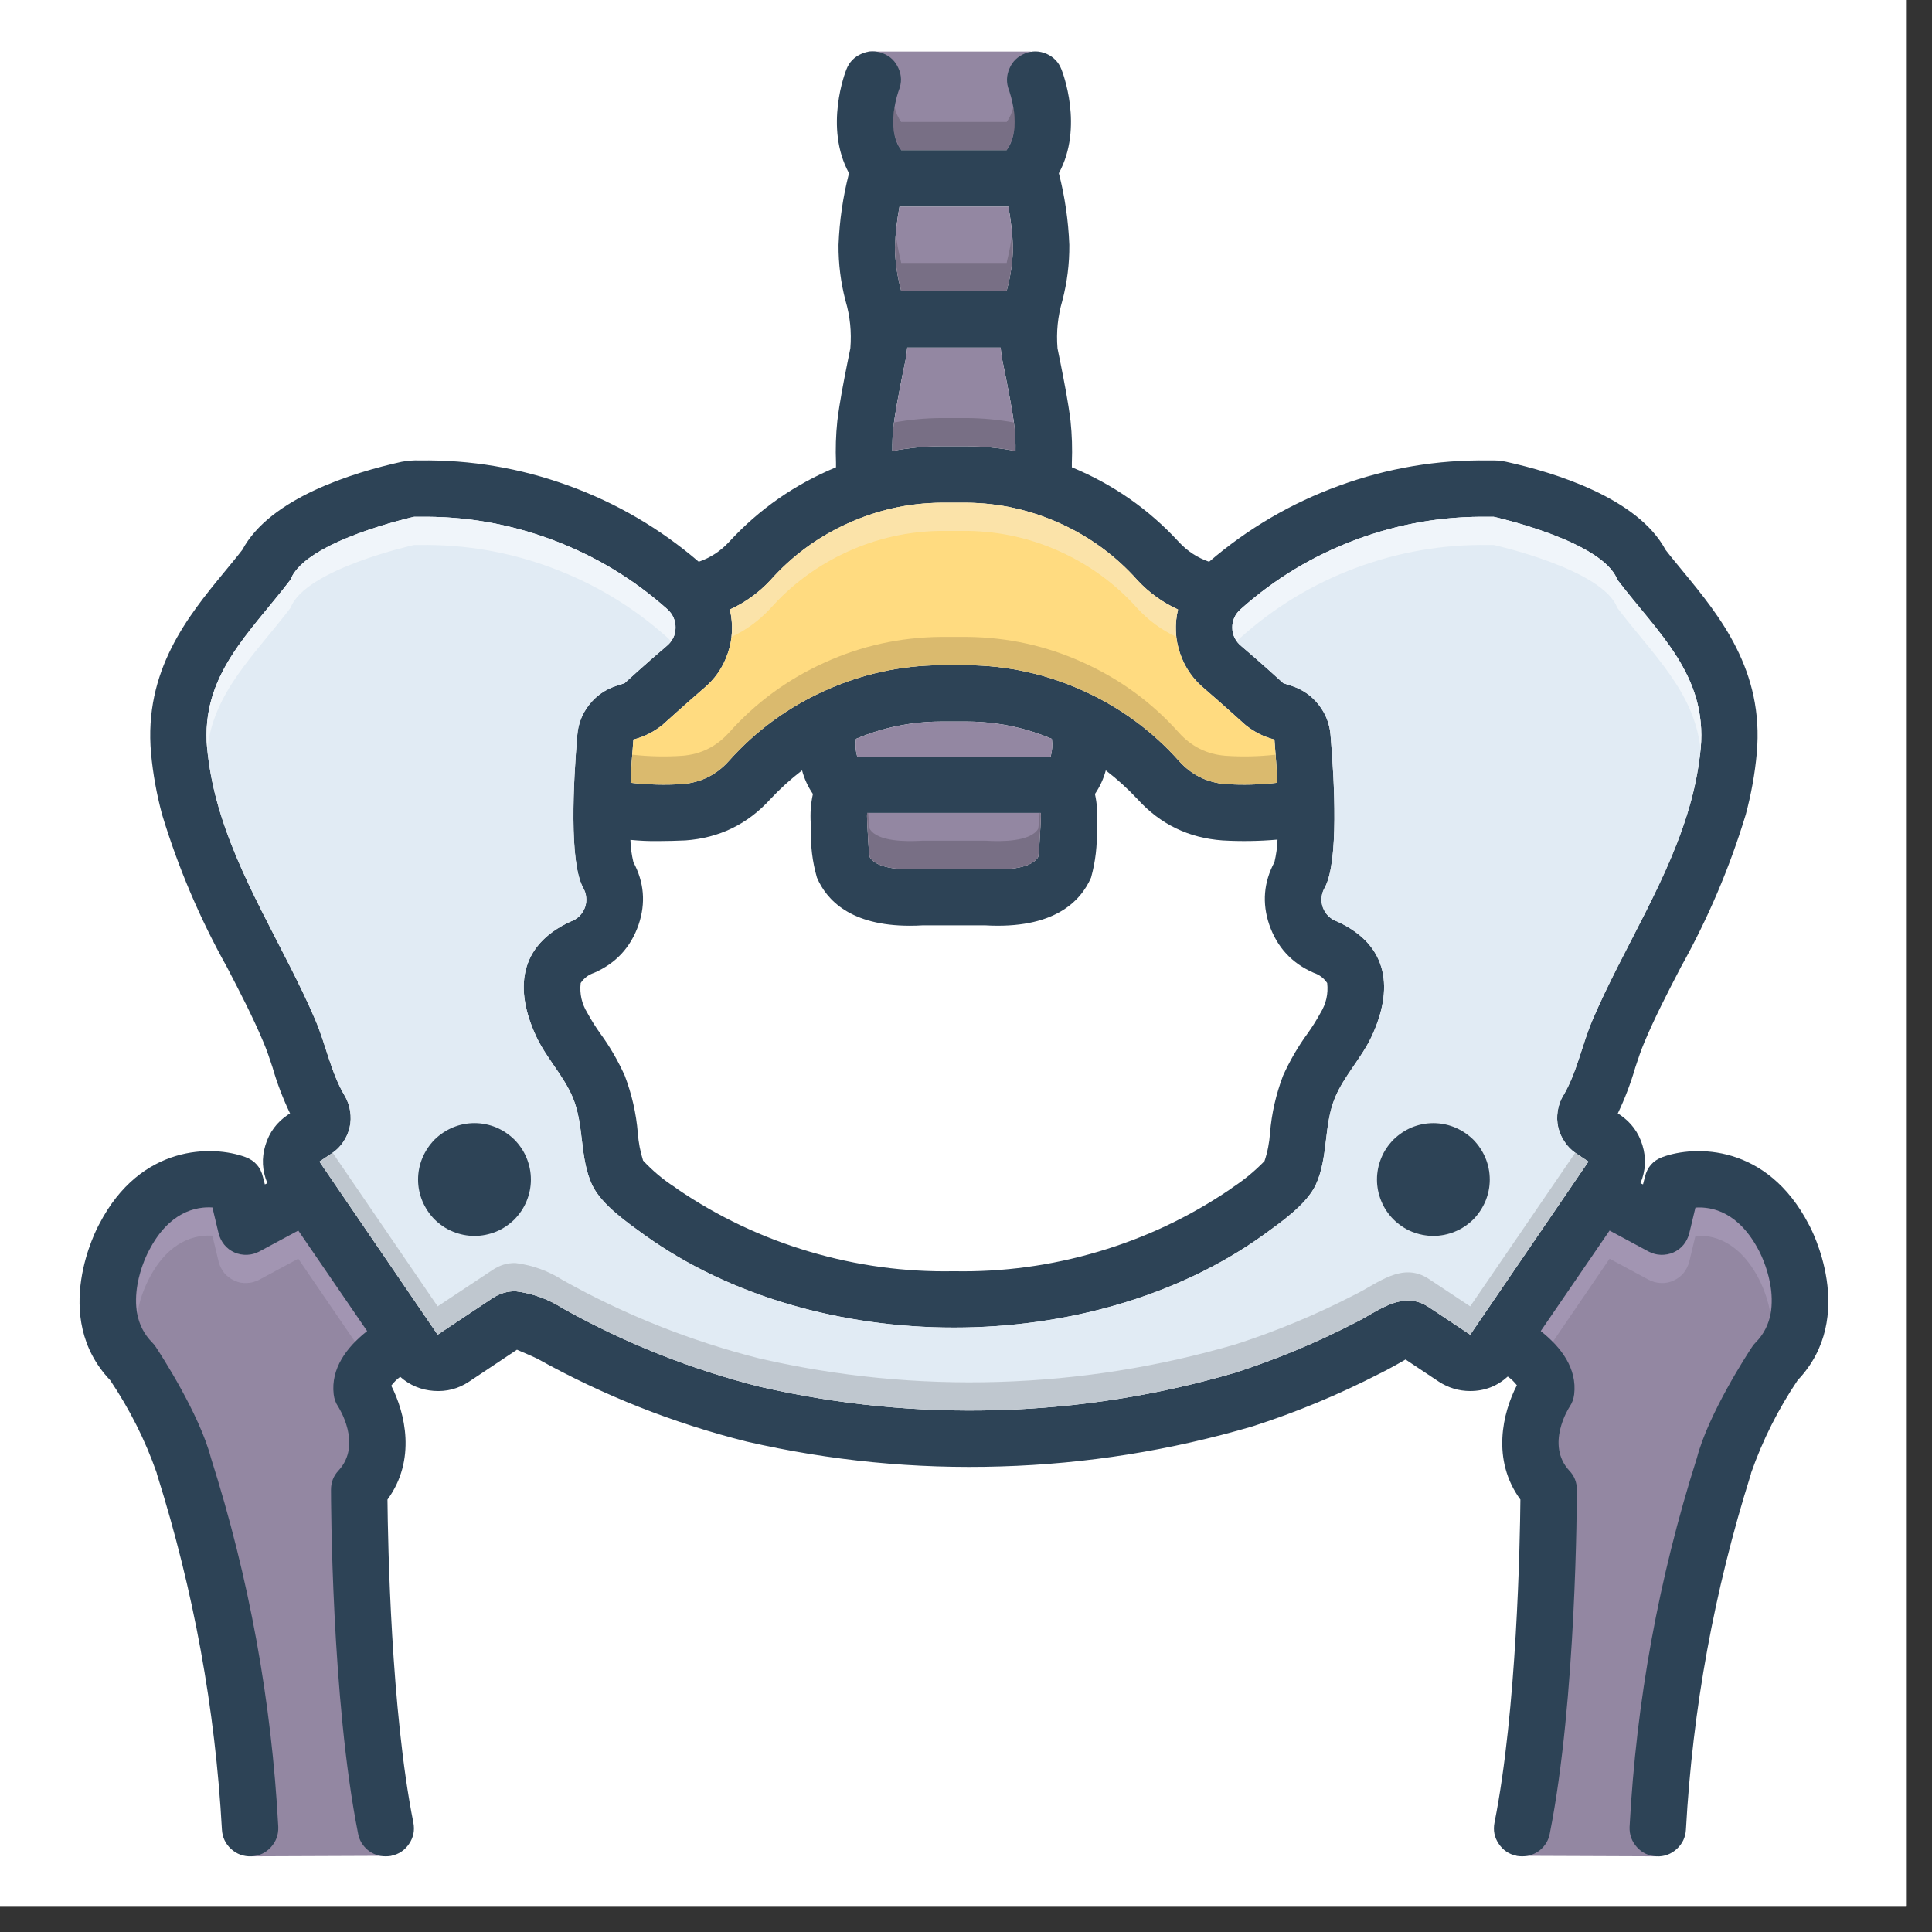 <svg xmlns="http://www.w3.org/2000/svg" xmlns:xlink="http://www.w3.org/1999/xlink" width="75" zoomAndPan="magnify" viewBox="0 0 56.25 56.25" height="75" preserveAspectRatio="xMidYMid meet" version="1.0"><rect x="0" y="0" width="56.25" height="56.25" fill="#333333" stroke="none"/><defs><clipPath id="b68f5f2285"><path d="M 0 0 L 55.512 0 L 55.512 55.512 L 0 55.512 Z M 0 0 " clip-rule="nonzero"/></clipPath><clipPath id="56d5e86949"><path d="M 43 33 L 53 33 L 53 54.047 L 43 54.047 Z M 43 33 " clip-rule="nonzero"/></clipPath><clipPath id="7c56168d9c"><path d="M 2 33 L 12 33 L 12 54.047 L 2 54.047 Z M 2 33 " clip-rule="nonzero"/></clipPath><clipPath id="484ea1bade"><path d="M 25 1.5 L 31 1.5 L 31 5 L 25 5 Z M 25 1.5 " clip-rule="nonzero"/></clipPath><clipPath id="a93aa17c9c"><path d="M 2 1.5 L 54 1.5 L 54 54.047 L 2 54.047 Z M 2 1.5 " clip-rule="nonzero"/></clipPath></defs><g clip-path="url(#b68f5f2285)"><path fill="#ffffff" d="M 0 0 L 55.512 0 L 55.512 55.512 L 0 55.512 Z M 0 0 " fill-opacity="1" fill-rule="nonzero"/><path fill="#ffffff" d="M 0 0 L 55.512 0 L 55.512 55.512 L 0 55.512 Z M 0 0 " fill-opacity="1" fill-rule="nonzero"/></g><g clip-path="url(#56d5e86949)"><path fill="#9387a2" d="M 43.375 38.91 L 45.172 40.09 C 44.812 40.594 44.613 41.156 44.566 41.773 C 44.52 42.391 44.637 42.977 44.914 43.527 C 45.875 45.379 44.156 54.031 44.156 54.031 L 48.23 54.047 C 48.23 54.047 49.758 43.582 50.609 41.066 C 51.461 38.551 53.328 38.809 52.047 36.496 C 50.766 34.188 49.328 33.16 48.504 34.344 C 47.684 35.523 47.93 35.523 47.93 35.523 L 46.195 34.805 Z M 43.375 38.91 " fill-opacity="1" fill-rule="nonzero"/></g><g clip-path="url(#7c56168d9c)"><path fill="#9387a2" d="M 8.887 34.344 L 11.918 38.703 L 10.789 40.551 C 10.973 40.867 11.066 41.211 11.066 41.578 C 11.066 41.945 10.973 42.289 10.789 42.605 C 10.172 43.785 11.391 54.031 11.391 54.031 L 7.316 54.047 C 7.316 54.047 6.578 45.582 5.039 42.5 C 3.5 39.422 2.441 38.418 3.09 36.445 C 3.738 34.477 6.117 33.367 7.094 34.344 C 8.066 35.316 7.812 36.242 8.887 34.344 Z M 8.887 34.344 " fill-opacity="1" fill-rule="nonzero"/></g><g clip-path="url(#484ea1bade)"><path fill="#9387a2" d="M 30.211 2.879 C 30.195 3.359 30.113 3.828 29.957 4.285 C 29.953 4.316 29.941 4.344 29.934 4.371 L 25.355 4.371 C 25.352 4.344 25.34 4.316 25.332 4.285 C 25.176 3.828 25.094 3.359 25.082 2.879 C 25.109 2.414 25.176 1.953 25.281 1.5 L 30.008 1.5 C 30.113 1.953 30.184 2.414 30.211 2.879 Z M 30.211 2.879 " fill-opacity="1" fill-rule="nonzero"/></g><g clip-path="url(#a93aa17c9c)"><path fill="#2d4356" d="M 52.664 35.652 C 51.449 33.305 49.348 33.34 48.402 33.688 C 48.129 33.789 47.957 33.984 47.891 34.27 L 47.836 34.484 L 47.762 34.449 C 47.914 34.086 47.934 33.719 47.82 33.344 C 47.707 32.969 47.484 32.672 47.16 32.453 L 47.102 32.418 C 47.309 31.984 47.48 31.535 47.613 31.074 C 47.699 30.809 47.785 30.559 47.875 30.348 C 48.176 29.629 48.547 28.91 48.941 28.152 C 49.73 26.738 50.359 25.262 50.828 23.715 C 50.984 23.129 51.094 22.535 51.148 21.934 C 51.367 19.523 50.066 17.934 49.02 16.66 C 48.836 16.434 48.66 16.227 48.492 16.008 C 47.684 14.5 45.27 13.758 43.852 13.445 C 43.738 13.422 43.629 13.406 43.512 13.406 L 43.332 13.406 C 41.844 13.383 40.398 13.629 39 14.137 C 37.598 14.645 36.332 15.387 35.203 16.355 C 34.863 16.238 34.57 16.047 34.324 15.781 C 33.445 14.824 32.406 14.102 31.207 13.605 L 31.207 13.473 C 31.223 13.066 31.211 12.66 31.168 12.254 C 31.098 11.688 30.988 11.137 30.883 10.605 L 30.789 10.141 C 30.75 9.668 30.797 9.207 30.93 8.754 C 31.07 8.219 31.137 7.68 31.133 7.129 C 31.105 6.422 31.004 5.727 30.828 5.043 C 31.559 3.703 30.934 2.09 30.902 2.016 C 30.82 1.805 30.672 1.656 30.469 1.566 C 30.262 1.477 30.051 1.473 29.844 1.555 C 29.633 1.641 29.48 1.785 29.391 1.992 C 29.301 2.199 29.293 2.406 29.375 2.621 C 29.379 2.633 29.785 3.734 29.309 4.371 L 26.238 4.371 C 25.766 3.742 26.16 2.645 26.172 2.621 C 26.254 2.41 26.254 2.199 26.16 1.992 C 26.07 1.785 25.922 1.637 25.711 1.555 C 25.5 1.473 25.289 1.473 25.082 1.566 C 24.875 1.656 24.727 1.805 24.645 2.016 C 24.613 2.09 23.988 3.703 24.719 5.043 C 24.543 5.727 24.441 6.422 24.414 7.129 C 24.41 7.68 24.477 8.219 24.617 8.754 C 24.75 9.207 24.797 9.668 24.758 10.141 L 24.664 10.605 C 24.559 11.137 24.449 11.688 24.379 12.254 C 24.336 12.66 24.324 13.066 24.34 13.473 L 24.34 13.605 C 23.141 14.102 22.102 14.824 21.223 15.781 C 20.977 16.047 20.684 16.238 20.344 16.355 C 19.215 15.387 17.949 14.645 16.547 14.137 C 15.148 13.629 13.703 13.383 12.215 13.406 C 12.039 13.398 11.867 13.414 11.695 13.445 C 10.277 13.758 7.863 14.5 7.055 16.008 C 6.887 16.227 6.711 16.434 6.527 16.66 C 5.48 17.934 4.18 19.523 4.398 21.934 C 4.453 22.535 4.562 23.129 4.719 23.715 C 5.188 25.262 5.816 26.738 6.605 28.152 C 7 28.91 7.371 29.629 7.672 30.348 C 7.762 30.559 7.848 30.809 7.934 31.074 C 8.066 31.535 8.238 31.984 8.445 32.418 L 8.387 32.453 C 8.059 32.672 7.84 32.969 7.727 33.344 C 7.613 33.719 7.633 34.086 7.785 34.449 L 7.711 34.484 L 7.656 34.27 C 7.59 33.984 7.418 33.789 7.145 33.688 C 6.199 33.34 4.098 33.305 2.891 35.637 C 2.828 35.746 1.445 38.332 3.207 40.184 C 3.773 41.027 4.227 41.926 4.562 42.883 C 4.566 42.902 4.57 42.926 4.578 42.945 C 5.637 46.309 6.266 49.746 6.461 53.266 C 6.473 53.488 6.562 53.68 6.727 53.832 C 6.895 53.984 7.094 54.055 7.316 54.047 C 7.543 54.035 7.734 53.949 7.887 53.781 C 8.039 53.613 8.109 53.418 8.102 53.191 C 7.906 49.523 7.254 45.945 6.141 42.445 C 5.805 41.16 4.668 39.414 4.535 39.215 C 4.508 39.172 4.473 39.129 4.434 39.09 C 3.449 38.102 4.293 36.488 4.34 36.406 C 4.922 35.281 5.707 35.125 6.184 35.156 L 6.363 35.906 C 6.395 36.031 6.449 36.141 6.527 36.238 C 6.609 36.34 6.711 36.414 6.824 36.465 C 6.941 36.516 7.062 36.539 7.191 36.535 C 7.32 36.531 7.438 36.496 7.551 36.438 L 8.684 35.828 L 10.688 38.754 C 10.086 39.23 9.629 39.848 9.715 40.594 C 9.73 40.727 9.773 40.848 9.848 40.957 C 9.852 40.969 10.562 42.051 9.855 42.816 C 9.707 42.973 9.637 43.16 9.637 43.375 C 9.637 43.621 9.648 49.488 10.426 53.387 C 10.461 53.578 10.559 53.738 10.707 53.863 C 10.859 53.984 11.031 54.047 11.23 54.047 C 11.281 54.047 11.336 54.043 11.391 54.031 C 11.609 53.988 11.785 53.871 11.91 53.684 C 12.039 53.496 12.078 53.289 12.035 53.066 C 11.383 49.805 11.293 44.898 11.281 43.66 C 12.125 42.508 11.797 41.137 11.391 40.344 C 11.465 40.246 11.551 40.16 11.652 40.086 C 11.93 40.332 12.258 40.469 12.629 40.496 C 13.004 40.523 13.344 40.434 13.656 40.227 L 15.051 39.297 C 15.246 39.383 15.453 39.465 15.645 39.559 C 17.574 40.633 19.609 41.438 21.746 41.973 C 24.18 42.531 26.645 42.773 29.137 42.695 C 31.633 42.621 34.078 42.23 36.473 41.527 C 37.746 41.117 38.977 40.605 40.168 39.992 C 40.266 39.945 40.562 39.793 40.922 39.582 L 41.891 40.227 C 42.168 40.406 42.473 40.5 42.805 40.5 C 43.223 40.5 43.59 40.359 43.898 40.078 C 44 40.148 44.086 40.234 44.164 40.332 C 43.75 41.125 43.418 42.504 44.266 43.66 C 44.254 44.898 44.164 49.801 43.512 53.066 C 43.469 53.289 43.508 53.496 43.637 53.684 C 43.762 53.871 43.938 53.988 44.156 54.031 C 44.211 54.043 44.266 54.047 44.316 54.047 C 44.516 54.047 44.688 53.984 44.84 53.863 C 44.988 53.738 45.086 53.578 45.121 53.387 C 45.898 49.488 45.91 43.621 45.91 43.375 C 45.91 43.16 45.84 42.973 45.688 42.816 C 44.996 42.062 45.672 40.996 45.699 40.957 C 45.773 40.848 45.816 40.727 45.832 40.594 C 45.918 39.848 45.461 39.23 44.859 38.754 L 46.863 35.828 L 47.996 36.438 C 48.109 36.496 48.227 36.531 48.355 36.535 C 48.484 36.539 48.605 36.516 48.723 36.465 C 48.836 36.414 48.938 36.34 49.02 36.238 C 49.098 36.141 49.152 36.031 49.184 35.906 L 49.363 35.16 C 49.848 35.125 50.629 35.289 51.215 36.422 C 51.223 36.441 52.109 38.09 51.113 39.09 C 51.074 39.129 51.039 39.172 51.012 39.215 C 50.879 39.414 49.742 41.16 49.406 42.445 C 48.293 45.945 47.641 49.523 47.445 53.191 C 47.438 53.418 47.508 53.613 47.66 53.781 C 47.812 53.949 48.004 54.035 48.23 54.047 C 48.453 54.059 48.652 53.984 48.82 53.832 C 48.984 53.68 49.074 53.492 49.086 53.266 C 49.281 49.746 49.91 46.309 50.969 42.945 C 50.977 42.926 50.98 42.902 50.984 42.883 C 51.32 41.926 51.773 41.027 52.34 40.184 C 54.102 38.332 52.719 35.746 52.664 35.652 Z M 26.188 6.016 L 29.359 6.016 C 29.43 6.406 29.477 6.801 29.492 7.195 C 29.484 7.605 29.43 8.008 29.324 8.402 C 29.32 8.43 29.312 8.453 29.309 8.477 L 26.238 8.477 C 26.234 8.453 26.227 8.43 26.223 8.402 C 26.117 8.008 26.062 7.605 26.055 7.195 C 26.07 6.801 26.117 6.406 26.188 6.016 Z M 26.008 12.457 C 26.07 11.949 26.172 11.453 26.273 10.926 L 26.371 10.453 C 26.391 10.344 26.402 10.23 26.414 10.121 L 29.133 10.121 C 29.145 10.23 29.156 10.344 29.176 10.453 L 29.273 10.926 C 29.375 11.453 29.477 11.949 29.539 12.457 C 29.562 12.68 29.57 12.906 29.566 13.129 C 29.102 13.043 28.633 12.996 28.16 12.992 L 27.387 12.992 C 26.914 12.996 26.445 13.043 25.98 13.129 C 25.977 12.906 25.984 12.68 26.008 12.457 Z M 20.469 20.059 C 20.809 19.781 21.051 19.434 21.191 19.016 C 21.332 18.598 21.352 18.176 21.25 17.746 C 21.695 17.543 22.09 17.258 22.426 16.898 C 23.055 16.191 23.805 15.637 24.668 15.246 C 25.531 14.852 26.438 14.648 27.387 14.637 L 28.16 14.637 C 29.109 14.648 30.016 14.852 30.879 15.246 C 31.742 15.637 32.492 16.191 33.121 16.898 C 33.457 17.258 33.852 17.543 34.297 17.746 C 34.195 18.176 34.215 18.598 34.355 19.016 C 34.496 19.434 34.738 19.781 35.078 20.059 C 35.586 20.496 36.25 21.098 36.258 21.105 C 36.512 21.309 36.793 21.453 37.105 21.531 C 37.141 21.965 37.172 22.391 37.188 22.789 C 36.684 22.848 36.18 22.859 35.676 22.828 C 35.137 22.781 34.688 22.559 34.324 22.152 C 33.539 21.273 32.609 20.594 31.535 20.109 C 30.465 19.625 29.336 19.375 28.16 19.367 L 27.387 19.367 C 26.211 19.375 25.082 19.625 24.012 20.109 C 22.938 20.594 22.008 21.273 21.223 22.152 C 20.859 22.559 20.41 22.781 19.871 22.828 C 19.367 22.859 18.863 22.848 18.359 22.789 C 18.375 22.391 18.406 21.965 18.441 21.531 C 18.754 21.453 19.035 21.309 19.289 21.105 C 19.297 21.098 19.961 20.496 20.469 20.059 Z M 36.953 26.918 C 37.18 27.578 37.613 28.047 38.25 28.324 C 38.414 28.379 38.543 28.477 38.641 28.621 C 38.676 28.934 38.609 29.227 38.445 29.492 C 38.332 29.699 38.207 29.898 38.07 30.09 C 37.789 30.473 37.551 30.887 37.355 31.32 C 37.152 31.859 37.023 32.414 36.977 32.988 C 36.957 33.266 36.906 33.539 36.816 33.805 C 36.539 34.09 36.234 34.344 35.902 34.562 L 35.816 34.625 C 34.633 35.43 33.352 36.035 31.98 36.441 C 30.605 36.848 29.203 37.039 27.773 37.012 C 26.344 37.039 24.941 36.848 23.566 36.441 C 22.195 36.035 20.914 35.43 19.73 34.625 L 19.645 34.562 C 19.305 34.344 18.996 34.082 18.723 33.789 C 18.641 33.527 18.59 33.262 18.57 32.988 C 18.523 32.414 18.395 31.859 18.191 31.32 C 17.996 30.887 17.758 30.473 17.477 30.09 C 17.34 29.898 17.215 29.699 17.102 29.492 C 16.938 29.227 16.871 28.934 16.906 28.621 C 17.004 28.477 17.133 28.379 17.297 28.324 C 17.934 28.047 18.367 27.578 18.594 26.918 C 18.805 26.293 18.754 25.684 18.441 25.102 C 18.391 24.887 18.359 24.672 18.355 24.453 C 18.625 24.48 18.891 24.492 19.16 24.488 C 19.426 24.488 19.691 24.48 19.953 24.469 C 20.938 24.398 21.762 24 22.426 23.27 C 22.711 22.965 23.02 22.684 23.352 22.43 C 23.418 22.676 23.523 22.906 23.668 23.117 C 23.605 23.398 23.586 23.684 23.605 23.973 L 23.613 24.133 C 23.594 24.613 23.652 25.09 23.785 25.551 C 24.066 26.207 24.766 26.953 26.492 26.953 C 26.617 26.953 26.742 26.949 26.875 26.941 L 28.672 26.941 C 30.68 27.059 31.461 26.25 31.766 25.551 C 31.895 25.086 31.949 24.613 31.934 24.133 L 31.941 23.973 C 31.961 23.684 31.941 23.398 31.879 23.117 C 32.023 22.906 32.129 22.676 32.195 22.43 C 32.527 22.684 32.836 22.965 33.121 23.27 C 33.785 24 34.609 24.398 35.594 24.469 C 36.129 24.5 36.664 24.492 37.195 24.445 C 37.188 24.664 37.156 24.887 37.105 25.102 C 36.793 25.684 36.742 26.293 36.953 26.918 Z M 24.957 22.027 C 24.91 21.855 24.898 21.688 24.922 21.512 C 25.707 21.18 26.531 21.012 27.387 21.008 L 28.16 21.008 C 29.016 21.012 29.84 21.18 30.625 21.512 C 30.648 21.688 30.637 21.855 30.59 22.027 Z M 30.301 23.668 C 30.305 23.73 30.305 23.793 30.301 23.852 C 30.301 23.891 30.297 23.961 30.293 24.051 C 30.27 24.516 30.25 24.812 30.227 24.949 C 30 25.336 29.125 25.324 28.746 25.301 C 28.73 25.297 28.715 25.297 28.695 25.297 L 26.852 25.297 C 26.832 25.297 26.816 25.297 26.801 25.301 C 26.422 25.324 25.543 25.336 25.32 24.949 C 25.297 24.816 25.277 24.516 25.254 24.051 C 25.25 23.961 25.246 23.891 25.246 23.852 C 25.242 23.793 25.242 23.73 25.246 23.668 Z M 46.363 29.703 C 46.055 30.426 45.914 31.223 45.512 31.902 L 45.504 31.91 C 45.426 32.051 45.375 32.195 45.352 32.352 C 45.328 32.508 45.332 32.664 45.367 32.82 C 45.402 32.973 45.465 33.117 45.555 33.246 C 45.641 33.379 45.75 33.488 45.883 33.578 L 46.246 33.82 L 42.805 38.859 L 41.602 38.059 C 40.828 37.543 40.125 38.184 39.445 38.516 C 38.332 39.09 37.18 39.57 35.988 39.957 C 33.73 40.621 31.426 40.984 29.074 41.055 C 26.723 41.125 24.402 40.898 22.109 40.371 C 20.105 39.863 18.199 39.105 16.395 38.098 C 15.969 37.824 15.508 37.656 15.008 37.594 C 14.766 37.594 14.547 37.66 14.344 37.793 L 12.742 38.859 L 9.301 33.82 L 9.664 33.578 C 9.797 33.488 9.906 33.379 9.992 33.25 C 10.082 33.117 10.145 32.977 10.18 32.82 C 10.215 32.668 10.219 32.512 10.195 32.355 C 10.172 32.199 10.121 32.051 10.043 31.914 L 10.035 31.902 C 9.633 31.223 9.492 30.426 9.184 29.703 C 8.289 27.602 6.91 25.555 6.305 23.289 C 6.172 22.797 6.082 22.297 6.031 21.789 C 5.84 19.652 7.27 18.438 8.461 16.875 C 8.879 15.75 12.055 15.047 12.055 15.047 L 12.215 15.047 C 13.543 15.027 14.832 15.25 16.074 15.715 C 17.32 16.18 18.441 16.855 19.43 17.738 C 19.508 17.809 19.57 17.891 19.609 17.984 C 19.652 18.078 19.672 18.18 19.668 18.281 C 19.668 18.387 19.645 18.484 19.598 18.574 C 19.551 18.668 19.488 18.746 19.406 18.812 C 18.867 19.266 18.184 19.891 18.184 19.891 L 17.93 19.973 C 17.617 20.078 17.359 20.258 17.156 20.516 C 16.953 20.773 16.836 21.066 16.809 21.395 C 16.691 22.777 16.57 25.086 16.973 25.836 C 17.023 25.926 17.059 26.02 17.066 26.121 C 17.078 26.223 17.066 26.324 17.031 26.422 C 16.996 26.516 16.941 26.602 16.867 26.676 C 16.793 26.746 16.707 26.801 16.609 26.832 C 15.098 27.527 14.969 28.812 15.621 30.195 C 15.914 30.812 16.414 31.328 16.676 31.953 C 17.016 32.77 16.867 33.699 17.242 34.504 C 17.516 35.078 18.27 35.598 18.77 35.961 C 21.27 37.754 24.523 38.652 27.773 38.652 C 31.023 38.652 34.277 37.754 36.777 35.961 C 37.277 35.598 38.031 35.078 38.305 34.504 C 38.68 33.699 38.531 32.77 38.871 31.953 C 39.133 31.328 39.633 30.812 39.926 30.195 C 40.578 28.812 40.449 27.527 38.938 26.832 C 38.84 26.801 38.754 26.746 38.68 26.676 C 38.605 26.602 38.551 26.516 38.516 26.422 C 38.48 26.324 38.469 26.223 38.48 26.121 C 38.488 26.02 38.523 25.926 38.574 25.836 C 38.977 25.086 38.855 22.777 38.738 21.395 C 38.711 21.066 38.594 20.773 38.391 20.516 C 38.188 20.258 37.93 20.078 37.617 19.973 L 37.363 19.891 C 37.363 19.891 36.68 19.266 36.141 18.812 C 36.059 18.746 35.996 18.668 35.949 18.574 C 35.902 18.48 35.879 18.383 35.879 18.281 C 35.875 18.176 35.895 18.078 35.938 17.984 C 35.98 17.887 36.043 17.809 36.121 17.738 C 37.109 16.855 38.227 16.18 39.473 15.715 C 40.719 15.25 42.004 15.027 43.332 15.047 L 43.492 15.047 C 43.492 15.047 46.668 15.75 47.086 16.875 C 48.277 18.438 49.707 19.652 49.516 21.789 C 49.465 22.297 49.375 22.797 49.242 23.289 C 48.637 25.555 47.258 27.602 46.363 29.703 Z M 46.363 29.703 " fill-opacity="1" fill-rule="nonzero"/></g><path fill="#9387a2" d="M 30.59 22.027 L 24.957 22.027 C 24.91 21.855 24.898 21.688 24.922 21.512 C 25.707 21.18 26.531 21.012 27.387 21.008 L 28.16 21.008 C 29.016 21.012 29.84 21.18 30.625 21.512 C 30.648 21.688 30.637 21.855 30.59 22.027 Z M 30.59 22.027 " fill-opacity="1" fill-rule="nonzero"/><path fill="#9387a2" d="M 30.301 23.668 C 30.305 23.73 30.305 23.793 30.301 23.852 C 30.301 23.891 30.297 23.961 30.293 24.051 C 30.27 24.516 30.25 24.812 30.227 24.949 C 30 25.336 29.125 25.324 28.746 25.301 C 28.73 25.297 28.715 25.297 28.695 25.297 L 26.852 25.297 C 26.832 25.297 26.816 25.297 26.801 25.301 C 26.422 25.324 25.543 25.336 25.32 24.949 C 25.297 24.816 25.277 24.516 25.254 24.051 C 25.25 23.961 25.246 23.891 25.246 23.852 C 25.242 23.793 25.242 23.73 25.246 23.668 Z M 30.301 23.668 " fill-opacity="1" fill-rule="nonzero"/><path fill="#9387a2" d="M 29.492 7.195 C 29.484 7.605 29.43 8.008 29.324 8.402 C 29.32 8.43 29.312 8.453 29.309 8.477 L 26.238 8.477 C 26.234 8.453 26.227 8.43 26.223 8.402 C 26.117 8.008 26.062 7.605 26.055 7.195 C 26.07 6.801 26.117 6.406 26.188 6.016 L 29.359 6.016 C 29.43 6.406 29.477 6.801 29.492 7.195 Z M 29.492 7.195 " fill-opacity="1" fill-rule="nonzero"/><path fill="#9387a2" d="M 29.566 13.129 C 29.102 13.043 28.633 12.996 28.16 12.992 L 27.387 12.992 C 26.914 12.996 26.445 13.043 25.98 13.129 C 25.977 12.906 25.984 12.68 26.008 12.457 C 26.07 11.949 26.172 11.453 26.273 10.926 L 26.371 10.453 C 26.391 10.344 26.402 10.23 26.414 10.121 L 29.133 10.121 C 29.145 10.23 29.156 10.344 29.176 10.453 L 29.273 10.926 C 29.375 11.453 29.477 11.949 29.539 12.457 C 29.562 12.68 29.57 12.906 29.566 13.129 Z M 29.566 13.129 " fill-opacity="1" fill-rule="nonzero"/><path fill="#ffdb80" d="M 37.188 22.789 C 36.684 22.848 36.18 22.859 35.676 22.828 C 35.137 22.781 34.688 22.559 34.324 22.152 C 33.539 21.273 32.609 20.594 31.535 20.109 C 30.465 19.625 29.336 19.375 28.16 19.367 L 27.387 19.367 C 26.211 19.375 25.082 19.625 24.012 20.109 C 22.938 20.594 22.008 21.273 21.223 22.152 C 20.859 22.559 20.41 22.781 19.871 22.828 C 19.367 22.859 18.863 22.848 18.359 22.789 C 18.375 22.391 18.406 21.965 18.441 21.531 C 18.754 21.453 19.035 21.309 19.289 21.105 C 19.297 21.098 19.961 20.496 20.469 20.059 C 20.809 19.781 21.051 19.434 21.191 19.016 C 21.332 18.598 21.352 18.176 21.25 17.746 C 21.695 17.543 22.09 17.258 22.426 16.898 C 23.055 16.191 23.805 15.637 24.668 15.246 C 25.531 14.852 26.438 14.648 27.387 14.637 L 28.16 14.637 C 29.109 14.648 30.016 14.852 30.879 15.246 C 31.742 15.637 32.492 16.191 33.121 16.898 C 33.457 17.258 33.852 17.543 34.297 17.746 C 34.195 18.176 34.215 18.598 34.355 19.016 C 34.496 19.434 34.738 19.781 35.078 20.059 C 35.586 20.496 36.25 21.098 36.258 21.105 C 36.512 21.309 36.793 21.453 37.105 21.531 C 37.141 21.965 37.172 22.391 37.188 22.789 Z M 37.188 22.789 " fill-opacity="1" fill-rule="nonzero"/><path fill="#e1ebf4" d="M 47.086 16.875 C 46.668 15.75 43.492 15.047 43.492 15.047 L 43.332 15.047 C 42.004 15.027 40.719 15.25 39.473 15.715 C 38.227 16.18 37.109 16.855 36.121 17.738 C 36.043 17.809 35.98 17.887 35.938 17.984 C 35.895 18.078 35.875 18.176 35.879 18.281 C 35.879 18.383 35.902 18.48 35.949 18.574 C 35.996 18.668 36.059 18.746 36.141 18.812 C 36.68 19.266 37.363 19.891 37.363 19.891 L 37.617 19.973 C 37.93 20.078 38.188 20.258 38.391 20.516 C 38.594 20.773 38.711 21.066 38.738 21.395 C 38.855 22.777 38.977 25.086 38.574 25.836 C 38.523 25.926 38.488 26.02 38.48 26.121 C 38.469 26.223 38.48 26.324 38.516 26.422 C 38.551 26.516 38.605 26.602 38.68 26.676 C 38.754 26.746 38.84 26.801 38.938 26.832 C 40.449 27.527 40.578 28.812 39.926 30.195 C 39.633 30.812 39.133 31.328 38.871 31.953 C 38.531 32.77 38.68 33.699 38.305 34.504 C 38.031 35.078 37.277 35.598 36.777 35.961 C 34.277 37.754 31.023 38.652 27.773 38.652 C 24.523 38.652 21.27 37.754 18.77 35.961 C 18.27 35.598 17.516 35.078 17.242 34.504 C 16.867 33.699 17.016 32.77 16.676 31.953 C 16.414 31.328 15.914 30.812 15.621 30.195 C 14.969 28.812 15.098 27.527 16.609 26.832 C 16.707 26.801 16.793 26.746 16.867 26.676 C 16.941 26.602 16.996 26.516 17.031 26.422 C 17.066 26.324 17.078 26.223 17.066 26.121 C 17.059 26.02 17.023 25.926 16.973 25.836 C 16.57 25.086 16.691 22.777 16.809 21.395 C 16.836 21.066 16.953 20.773 17.156 20.516 C 17.359 20.258 17.617 20.078 17.93 19.973 L 18.184 19.891 C 18.184 19.891 18.867 19.266 19.406 18.812 C 19.488 18.746 19.551 18.668 19.598 18.574 C 19.645 18.484 19.668 18.387 19.668 18.281 C 19.672 18.18 19.652 18.078 19.609 17.984 C 19.57 17.891 19.508 17.809 19.43 17.738 C 18.441 16.855 17.32 16.18 16.074 15.715 C 14.832 15.25 13.543 15.027 12.215 15.047 L 12.055 15.047 C 12.055 15.047 8.879 15.75 8.461 16.875 C 7.27 18.438 5.84 19.652 6.031 21.789 C 6.082 22.297 6.172 22.797 6.305 23.289 C 6.91 25.555 8.289 27.602 9.184 29.703 C 9.492 30.426 9.633 31.223 10.035 31.902 L 10.043 31.914 C 10.121 32.051 10.172 32.199 10.195 32.355 C 10.219 32.512 10.215 32.668 10.18 32.82 C 10.145 32.977 10.082 33.117 9.992 33.25 C 9.906 33.379 9.797 33.488 9.664 33.578 L 9.301 33.82 L 12.742 38.859 L 14.344 37.793 C 14.547 37.66 14.766 37.594 15.008 37.594 C 15.508 37.656 15.969 37.824 16.395 38.098 C 18.199 39.105 20.105 39.863 22.109 40.371 C 24.402 40.898 26.723 41.125 29.074 41.055 C 31.426 40.984 33.73 40.621 35.988 39.957 C 37.18 39.57 38.332 39.09 39.445 38.516 C 40.125 38.184 40.828 37.543 41.602 38.059 L 42.805 38.859 L 46.246 33.82 L 45.883 33.578 C 45.75 33.488 45.641 33.379 45.555 33.246 C 45.465 33.117 45.402 32.973 45.367 32.82 C 45.332 32.664 45.328 32.508 45.352 32.352 C 45.375 32.195 45.426 32.047 45.504 31.91 L 45.512 31.902 C 45.914 31.223 46.055 30.426 46.363 29.703 C 47.258 27.602 48.637 25.555 49.242 23.289 C 49.375 22.797 49.465 22.297 49.516 21.789 C 49.707 19.652 48.277 18.438 47.086 16.875 Z M 41.73 35.984 C 41.516 35.984 41.305 35.941 41.102 35.859 C 40.902 35.777 40.727 35.656 40.57 35.504 C 40.418 35.348 40.297 35.172 40.215 34.969 C 40.133 34.77 40.09 34.559 40.09 34.344 C 40.09 34.125 40.133 33.914 40.215 33.715 C 40.297 33.512 40.418 33.336 40.57 33.18 C 40.727 33.027 40.902 32.91 41.102 32.824 C 41.305 32.742 41.516 32.699 41.73 32.699 C 41.949 32.699 42.16 32.742 42.359 32.824 C 42.562 32.91 42.738 33.027 42.895 33.18 C 43.047 33.336 43.164 33.512 43.25 33.715 C 43.332 33.914 43.375 34.125 43.375 34.344 C 43.375 34.559 43.332 34.77 43.25 34.969 C 43.164 35.172 43.047 35.348 42.895 35.504 C 42.738 35.656 42.562 35.777 42.359 35.859 C 42.16 35.941 41.949 35.984 41.73 35.984 Z M 41.73 35.984 " fill-opacity="1" fill-rule="nonzero"/><path fill="#2d4356" d="M 15.457 34.344 C 15.457 34.559 15.414 34.77 15.332 34.969 C 15.25 35.172 15.129 35.348 14.977 35.504 C 14.82 35.656 14.645 35.777 14.445 35.859 C 14.242 35.941 14.031 35.984 13.816 35.984 C 13.598 35.984 13.387 35.941 13.188 35.859 C 12.984 35.777 12.809 35.656 12.652 35.504 C 12.5 35.348 12.383 35.172 12.297 34.969 C 12.215 34.77 12.172 34.559 12.172 34.344 C 12.172 34.125 12.215 33.914 12.297 33.715 C 12.383 33.512 12.5 33.336 12.652 33.18 C 12.809 33.027 12.984 32.91 13.188 32.824 C 13.387 32.742 13.598 32.699 13.816 32.699 C 14.031 32.699 14.242 32.742 14.445 32.824 C 14.645 32.91 14.82 33.027 14.977 33.18 C 15.129 33.336 15.25 33.512 15.332 33.715 C 15.414 33.914 15.457 34.125 15.457 34.344 Z M 15.457 34.344 " fill-opacity="1" fill-rule="nonzero"/><path fill="#2d4356" d="M 43.375 34.344 C 43.375 34.559 43.332 34.77 43.25 34.969 C 43.164 35.172 43.047 35.348 42.895 35.504 C 42.738 35.656 42.562 35.777 42.359 35.859 C 42.16 35.941 41.949 35.984 41.73 35.984 C 41.516 35.984 41.305 35.941 41.102 35.859 C 40.902 35.777 40.727 35.656 40.57 35.504 C 40.418 35.348 40.297 35.172 40.215 34.969 C 40.133 34.77 40.09 34.559 40.09 34.344 C 40.09 34.125 40.133 33.914 40.215 33.715 C 40.297 33.512 40.418 33.336 40.57 33.18 C 40.727 33.027 40.902 32.91 41.102 32.824 C 41.305 32.742 41.516 32.699 41.73 32.699 C 41.949 32.699 42.16 32.742 42.359 32.824 C 42.562 32.91 42.738 33.027 42.895 33.18 C 43.047 33.336 43.164 33.512 43.25 33.715 C 43.332 33.914 43.375 34.125 43.375 34.344 Z M 43.375 34.344 " fill-opacity="1" fill-rule="nonzero"/><path fill="#dccef2" d="M 51.547 38.254 C 51.488 37.902 51.375 37.566 51.215 37.246 C 50.629 36.113 49.848 35.949 49.363 35.98 L 49.184 36.727 C 49.152 36.852 49.098 36.961 49.02 37.062 C 48.938 37.16 48.836 37.234 48.723 37.285 C 48.605 37.34 48.484 37.363 48.355 37.355 C 48.227 37.352 48.109 37.316 47.996 37.258 L 46.863 36.648 L 45.211 39.066 C 45.098 38.957 44.984 38.852 44.859 38.754 L 46.863 35.828 L 47.996 36.438 C 48.109 36.496 48.227 36.531 48.355 36.535 C 48.484 36.539 48.605 36.516 48.723 36.465 C 48.836 36.414 48.938 36.34 49.02 36.238 C 49.098 36.141 49.152 36.031 49.184 35.906 L 49.363 35.16 C 49.848 35.125 50.629 35.289 51.215 36.422 C 51.516 37 51.625 37.609 51.547 38.254 Z M 51.547 38.254 " fill-opacity="0.2" fill-rule="nonzero"/><path fill="#dccef2" d="M 10.688 38.754 C 10.562 38.852 10.449 38.957 10.336 39.066 L 8.684 36.648 L 7.551 37.258 C 7.438 37.316 7.32 37.352 7.191 37.355 C 7.062 37.363 6.941 37.34 6.824 37.285 C 6.711 37.234 6.609 37.16 6.527 37.062 C 6.449 36.961 6.395 36.852 6.363 36.727 L 6.184 35.977 C 5.707 35.949 4.922 36.102 4.34 37.227 C 4.172 37.551 4.055 37.895 3.996 38.254 C 3.918 37.602 4.035 36.988 4.34 36.406 C 4.922 35.281 5.707 35.125 6.184 35.156 L 6.363 35.906 C 6.395 36.031 6.449 36.141 6.527 36.238 C 6.609 36.34 6.711 36.414 6.824 36.465 C 6.941 36.516 7.062 36.539 7.191 36.535 C 7.32 36.531 7.438 36.496 7.551 36.438 L 8.684 35.828 Z M 10.688 38.754 " fill-opacity="0.2" fill-rule="nonzero"/><path fill="#5f5968" d="M 29.309 4.371 L 26.238 4.371 C 26 3.98 25.938 3.562 26.047 3.117 C 26.078 3.273 26.145 3.422 26.238 3.551 L 29.309 3.551 C 29.402 3.422 29.469 3.273 29.5 3.117 C 29.609 3.562 29.543 3.98 29.309 4.371 Z M 29.309 4.371 " fill-opacity="0.5" fill-rule="nonzero"/><path fill="#5f5968" d="M 29.492 7.195 C 29.484 7.605 29.43 8.008 29.324 8.402 C 29.32 8.43 29.312 8.453 29.309 8.477 L 26.238 8.477 C 26.234 8.453 26.227 8.43 26.223 8.402 C 26.117 8.008 26.062 7.605 26.055 7.195 C 26.059 7.07 26.066 6.941 26.078 6.816 C 26.113 7.074 26.16 7.328 26.223 7.582 C 26.227 7.609 26.234 7.633 26.238 7.656 L 29.309 7.656 C 29.312 7.633 29.32 7.609 29.324 7.582 C 29.387 7.328 29.434 7.074 29.469 6.816 C 29.48 6.941 29.488 7.07 29.492 7.195 Z M 29.492 7.195 " fill-opacity="0.5" fill-rule="nonzero"/><path fill="#5f5968" d="M 29.566 13.129 C 29.102 13.043 28.633 12.996 28.16 12.992 L 27.387 12.992 C 26.914 12.996 26.445 13.043 25.98 13.129 C 25.977 12.906 25.984 12.68 26.008 12.457 C 26.016 12.402 26.02 12.352 26.027 12.301 C 26.477 12.219 26.93 12.176 27.387 12.172 L 28.16 12.172 C 28.617 12.176 29.07 12.219 29.52 12.301 C 29.527 12.352 29.531 12.402 29.539 12.457 C 29.562 12.68 29.57 12.906 29.566 13.129 Z M 29.566 13.129 " fill-opacity="0.5" fill-rule="nonzero"/><path fill="#ad9359" d="M 37.188 22.789 C 36.684 22.848 36.18 22.859 35.676 22.828 C 35.137 22.781 34.688 22.559 34.324 22.152 C 33.539 21.273 32.609 20.594 31.535 20.109 C 30.465 19.625 29.336 19.375 28.16 19.367 L 27.387 19.367 C 26.211 19.375 25.082 19.625 24.012 20.109 C 22.938 20.594 22.008 21.273 21.223 22.152 C 20.859 22.559 20.41 22.781 19.871 22.828 C 19.367 22.859 18.863 22.848 18.359 22.789 C 18.371 22.527 18.387 22.254 18.41 21.973 C 18.895 22.027 19.383 22.039 19.871 22.004 C 20.41 21.961 20.859 21.734 21.223 21.332 C 22.008 20.453 22.938 19.773 24.012 19.289 C 25.082 18.801 26.211 18.555 27.387 18.543 L 28.16 18.543 C 29.336 18.555 30.465 18.801 31.535 19.289 C 32.609 19.773 33.539 20.453 34.324 21.332 C 34.688 21.734 35.137 21.961 35.676 22.004 C 36.164 22.039 36.652 22.027 37.137 21.973 C 37.16 22.254 37.176 22.527 37.188 22.789 Z M 37.188 22.789 " fill-opacity="0.45" fill-rule="nonzero"/><path fill="#5f5968" d="M 30.301 23.668 C 30.305 23.73 30.305 23.793 30.301 23.852 C 30.301 23.891 30.297 23.961 30.293 24.051 C 30.27 24.516 30.25 24.812 30.227 24.949 C 30 25.336 29.125 25.324 28.746 25.301 C 28.73 25.297 28.715 25.297 28.695 25.297 L 26.852 25.297 C 26.832 25.297 26.816 25.297 26.801 25.301 C 26.422 25.324 25.543 25.336 25.32 24.949 C 25.297 24.816 25.277 24.516 25.254 24.051 C 25.25 23.961 25.246 23.891 25.246 23.852 C 25.242 23.793 25.242 23.73 25.246 23.668 L 25.277 23.668 C 25.293 23.891 25.305 24.047 25.32 24.129 C 25.543 24.516 26.422 24.5 26.801 24.48 C 26.816 24.477 26.832 24.477 26.852 24.477 L 28.695 24.477 C 28.715 24.477 28.73 24.477 28.746 24.48 C 29.125 24.5 30 24.516 30.227 24.129 C 30.242 24.043 30.254 23.891 30.27 23.668 Z M 30.301 23.668 " fill-opacity="0.5" fill-rule="nonzero"/><path fill="#f9edd2" d="M 34.234 18.309 C 34.238 18.391 34.242 18.465 34.25 18.543 C 33.82 18.344 33.445 18.066 33.121 17.719 C 32.492 17.012 31.742 16.461 30.879 16.066 C 30.016 15.672 29.109 15.469 28.16 15.457 L 27.387 15.457 C 26.438 15.469 25.531 15.672 24.668 16.066 C 23.805 16.461 23.055 17.012 22.426 17.719 C 22.102 18.066 21.727 18.344 21.297 18.543 C 21.305 18.465 21.309 18.391 21.312 18.309 C 21.312 18.121 21.293 17.934 21.25 17.746 C 21.695 17.543 22.09 17.258 22.426 16.898 C 23.055 16.191 23.805 15.637 24.668 15.246 C 25.531 14.852 26.438 14.648 27.387 14.637 L 28.16 14.637 C 29.109 14.648 30.016 14.852 30.879 15.246 C 31.742 15.637 32.492 16.191 33.121 16.898 C 33.457 17.258 33.852 17.543 34.297 17.746 C 34.254 17.934 34.234 18.121 34.234 18.309 Z M 34.234 18.309 " fill-opacity="0.5" fill-rule="nonzero"/><path fill="#ffffff" d="M 19.535 18.676 C 19.504 18.633 19.469 18.598 19.43 18.562 C 18.441 17.676 17.32 17 16.074 16.535 C 14.832 16.07 13.543 15.848 12.215 15.867 L 12.055 15.867 C 12.055 15.867 8.879 16.57 8.461 17.695 C 7.422 19.062 6.203 20.156 6.035 21.832 C 6.035 21.816 6.031 21.805 6.031 21.789 C 5.84 19.652 7.27 18.438 8.461 16.875 C 8.879 15.75 12.055 15.047 12.055 15.047 L 12.215 15.047 C 13.543 15.027 14.832 15.25 16.074 15.715 C 17.32 16.18 18.441 16.855 19.43 17.738 C 19.566 17.859 19.645 18.008 19.664 18.188 C 19.684 18.367 19.641 18.531 19.535 18.676 Z M 19.535 18.676 " fill-opacity="0.5" fill-rule="nonzero"/><path fill="#ffffff" d="M 49.516 21.789 C 49.516 21.805 49.512 21.816 49.512 21.832 C 49.344 20.156 48.125 19.062 47.086 17.695 C 46.668 16.57 43.492 15.867 43.492 15.867 L 43.332 15.867 C 42.004 15.848 40.719 16.07 39.473 16.535 C 38.227 17 37.109 17.676 36.121 18.562 C 36.082 18.594 36.047 18.633 36.016 18.676 C 35.906 18.531 35.863 18.367 35.883 18.188 C 35.902 18.008 35.98 17.859 36.121 17.738 C 37.109 16.855 38.227 16.18 39.473 15.715 C 40.719 15.25 42.004 15.027 43.332 15.047 L 43.492 15.047 C 43.492 15.047 46.668 15.75 47.086 16.875 C 48.277 18.438 49.707 19.652 49.516 21.789 Z M 49.516 21.789 " fill-opacity="0.5" fill-rule="nonzero"/><path fill="#9fa5aa" d="M 46.246 33.82 L 42.805 38.859 L 41.602 38.059 C 40.828 37.543 40.125 38.184 39.445 38.516 C 38.332 39.09 37.18 39.57 35.988 39.957 C 33.73 40.621 31.426 40.984 29.074 41.055 C 26.723 41.125 24.402 40.898 22.109 40.371 C 20.105 39.863 18.199 39.105 16.395 38.098 C 15.969 37.824 15.508 37.656 15.008 37.594 C 14.766 37.594 14.547 37.66 14.344 37.793 L 12.742 38.859 L 9.301 33.82 L 9.664 33.578 C 9.672 33.574 9.68 33.57 9.684 33.562 L 12.742 38.035 L 14.344 36.973 C 14.547 36.836 14.766 36.77 15.008 36.773 C 15.508 36.836 15.969 37.004 16.395 37.277 C 18.199 38.285 20.105 39.043 22.109 39.551 C 24.402 40.078 26.723 40.305 29.074 40.234 C 31.426 40.164 33.73 39.797 35.988 39.137 C 37.18 38.75 38.332 38.27 39.445 37.695 C 40.125 37.363 40.828 36.723 41.602 37.238 L 42.805 38.035 L 45.863 33.562 C 45.867 33.57 45.875 33.574 45.883 33.578 Z M 46.246 33.82 " fill-opacity="0.5" fill-rule="nonzero"/></svg>